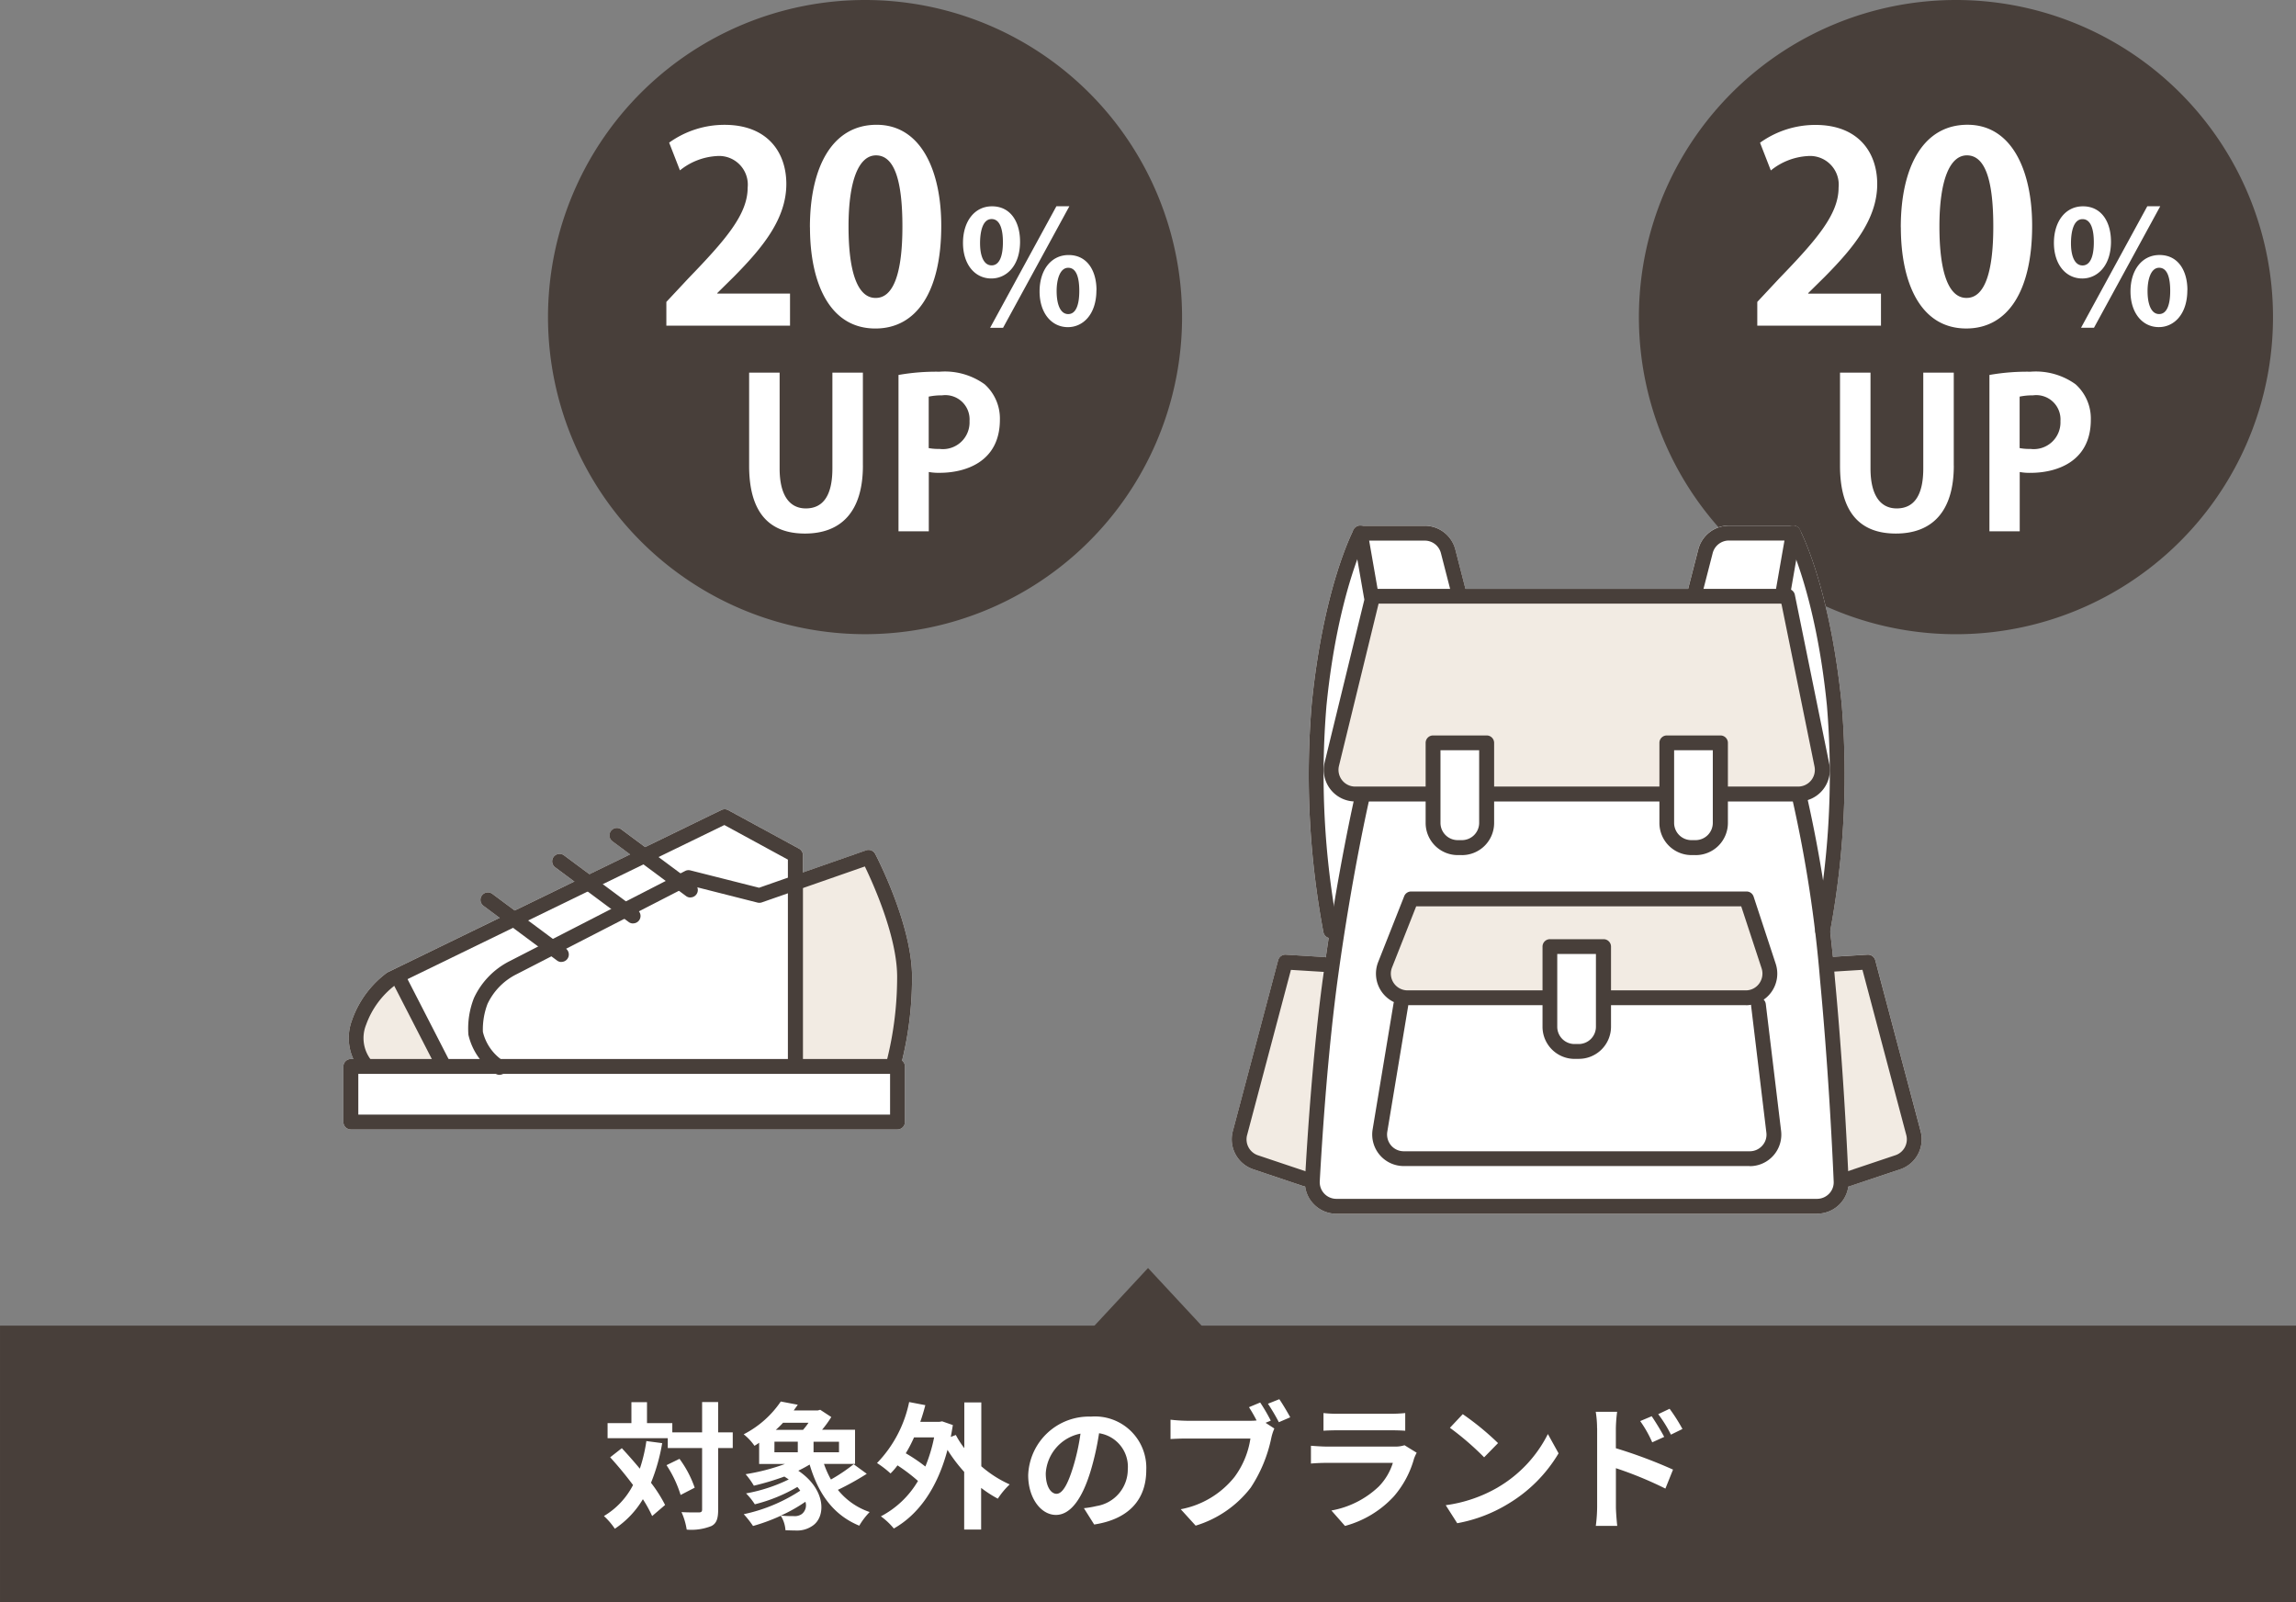 <svg xmlns="http://www.w3.org/2000/svg" width="331.298" height="231.146"><rect width="100%" height="100%" fill="#808080" stroke="none"/><path fill="#483f3a" d="M124.823 0a45.745 45.745 0 1 1-17.5 3.478A45.8 45.8 0 0 1 124.823 0" data-name="パス 17"/><path fill="#fff" d="M129.648 54.093a31.4 31.4 0 0 1 5.914-.467 9.82 9.82 0 0 1 6.511 1.809 6.63 6.63 0 0 1 2.205 5.112c0 6.261-5.236 7.663-8.652 7.663a8 8 0 0 1-1.606-.118v8.556h-4.372Zm4.369 10.553a7.5 7.5 0 0 0 1.542.118 3.855 3.855 0 0 0 4.338-4.014 3.5 3.5 0 0 0-3.983-3.713 8.8 8.8 0 0 0-1.907.182v7.428Zm-9.505 2.527c0 6.689-3.18 9.8-8.364 9.8s-8.053-3.062-8.053-9.783V53.762h4.4v13.817c0 4.013 1.521 5.768 3.781 5.768 2.377 0 3.833-1.691 3.833-5.768V53.762h4.4v13.411Zm22.677-32.328c0 3.542-1.993 5.33-4.145 5.33-2.4 0-4.09-2.055-4.09-5.134s1.649-5.277 4.186-5.277c2.741 0 4.047 2.333 4.047 5.073m-5.771.246c0 1.867.546 3.2 1.67 3.2s1.628-1.327 1.628-3.34c0-1.851-.417-3.34-1.628-3.34-1.413.001-1.67 2.132-1.67 3.481Zm3.32 12.207h-1.868l9.563-17.532h1.871Zm13.47-5.445c0 3.564-1.97 5.351-4.112 5.351-2.4 0-4.09-2.077-4.09-5.148s1.65-5.255 4.187-5.255c2.741 0 4.026 2.333 4.026 5.051m-5.751.129c0 1.969.547 3.34 1.67 3.34s1.6-1.349 1.6-3.34c0-1.851-.386-3.34-1.6-3.34s-1.67 1.746-1.67 3.342Zm-35.6-9.178c0-8.68 3.212-14.792 9.626-14.792s9.327 6.636 9.327 14.567c0 9.43-3.512 14.824-9.509 14.824-6.64 0-9.435-6.636-9.435-14.6m9.494 10.189c2.57 0 3.844-3.618 3.844-10.3s-1.167-10.267-3.811-10.267c-2.421 0-3.963 3.468-3.963 10.267s1.392 10.3 3.891 10.3zm-12.367 3.997H96.151v-3.423l3.171-3.393c5.4-5.588 8.56-9.237 8.56-13.091a4.14 4.14 0 0 0-4.455-4.56 9.3 9.3 0 0 0-5.316 2.064l-1.557-4a13.67 13.67 0 0 1 8-2.568c6.115 0 8.909 3.889 8.909 8.531 0 5.051-3.438 9.2-7.581 13.389l-2.38 2.348v.075h10.494v4.645Z" data-name="パス 18"/><path fill="#483f3a" d="M282.233 0a45.748 45.748 0 1 1-17.5 3.479A45.8 45.8 0 0 1 282.233 0" data-name="パス 19"/><path fill="#fff" d="M287.062 54.093a31.4 31.4 0 0 1 5.914-.467 9.82 9.82 0 0 1 6.511 1.809 6.63 6.63 0 0 1 2.205 5.116c0 6.261-5.236 7.663-8.652 7.663a8 8 0 0 1-1.606-.118v8.557h-4.372Zm4.369 10.553a7.5 7.5 0 0 0 1.542.118 3.855 3.855 0 0 0 4.336-4.014 3.5 3.5 0 0 0-3.983-3.713 8.8 8.8 0 0 0-1.906.182v7.428Zm-9.51 2.526c0 6.689-3.18 9.8-8.362 9.8s-8.057-3.059-8.057-9.782V53.762h4.4v13.817c0 4.013 1.521 5.768 3.781 5.768 2.376 0 3.833-1.691 3.833-5.768V53.762h4.4v13.4Zm22.681-32.326c0 3.542-1.993 5.33-4.145 5.33-2.4 0-4.09-2.055-4.09-5.134s1.649-5.277 4.186-5.277c2.741 0 4.047 2.333 4.047 5.073m-5.773.257c0 1.867.547 3.2 1.67 3.2s1.628-1.327 1.628-3.34c0-1.851-.417-3.34-1.628-3.34-1.412-.002-1.669 2.131-1.669 3.48Zm3.32 12.19h-1.868l9.563-17.532h1.868Zm13.471-5.445c0 3.564-1.971 5.351-4.112 5.351-2.4 0-4.09-2.077-4.09-5.147s1.649-5.255 4.186-5.255c2.741 0 4.027 2.333 4.027 5.051m-5.751.129c0 1.969.546 3.34 1.67 3.34s1.6-1.349 1.6-3.34c0-1.851-.386-3.34-1.6-3.34s-1.669 1.744-1.669 3.34Zm-35.606-9.178c0-8.68 3.212-14.792 9.626-14.792s9.328 6.636 9.328 14.567c0 9.43-3.513 14.824-9.51 14.824-6.639 0-9.435-6.636-9.435-14.6m9.494 10.189c2.57 0 3.845-3.618 3.845-10.3s-1.167-10.266-3.811-10.266c-2.42 0-3.962 3.468-3.962 10.267s1.391 10.3 3.891 10.3h.038Zm-12.359 4h-17.851v-3.422l3.171-3.393c5.4-5.588 8.56-9.237 8.56-13.091a4.14 4.14 0 0 0-4.455-4.56 9.3 9.3 0 0 0-5.323 2.077l-1.556-4a13.67 13.67 0 0 1 8-2.568c6.115 0 8.909 3.889 8.909 8.531 0 5.051-3.438 9.2-7.581 13.389l-2.377 2.344v.075h10.5v4.645Z" data-name="パス 20"/><path fill="#fff" fill-rule="evenodd" d="M265.74 101.55a123 123 0 0 1-1.664 32.792q.219 1.841.4 3.685l5.012-.309a1.09 1.09 0 0 1 1.1.792l6.554 24.692a4.566 4.566 0 0 1-2.945 5.481l-7.281 2.436a1 1 0 0 1-.217.048 4.5 4.5 0 0 1-.248.984 4.54 4.54 0 0 1-4.255 2.942l-.027.01h-69.331a4.54 4.54 0 0 1-3.309-1.424 4.46 4.46 0 0 1-1.2-2.5 1.3 1.3 0 0 1-.216-.045l-7.271-2.44a4.563 4.563 0 0 1-2.958-5.481l6.551-24.692a1.09 1.09 0 0 1 1.1-.792l5.547.342a1 1 0 0 1 .221.037q.207-1.43.416-2.8a1.1 1.1 0 0 1-.382-.2 1.07 1.07 0 0 1-.375-.609 122.5 122.5 0 0 1-1.692-32.945c1.669-16.652 5.819-24.7 6.046-25.144v-.008a1.1 1.1 0 0 1 .263-.324 1.06 1.06 0 0 1 .784-.238h9.213a4.56 4.56 0 0 1 4.412 3.415l1.463 5.686h32.13l1.466-5.7a4.55 4.55 0 0 1 4.413-3.415h9.112l.061-.008a1.08 1.08 0 0 1 .786.24l.047.041a1 1 0 0 1 .1.106 1.1 1.1 0 0 1 .188.319c.609 1.196 4.405 9.245 5.986 25.026" data-name="パス 21"/><path fill="#fff" d="m258.748 76.913-2.377 16.194L263 134.292a120.6 120.6 0 0 0 1.681-32.612c-1.67-16.751-5.933-24.756-5.933-24.756" data-name="パス 22"/><path fill="#fff" d="m244.431 85.936 1.649-6.411a3.48 3.48 0 0 1 3.373-2.612h9.3l-1.584 9.113" data-name="パス 23"/><path fill="#f2ebe3" d="M259.477 114.556h-63.919a3.476 3.476 0 0 1-3.383-4.3l5.914-24.232h59.85l4.958 24.361a3.48 3.48 0 0 1-3.416 4.174Zm-7.575 29.39h-48.8a3.487 3.487 0 0 1-3.245-4.763l3.759-9.505h48.4l3.19 9.7a3.486 3.486 0 0 1-3.309 4.57Z" data-name="パス 24"/><path fill="#483f3a" d="M252.473 168.221h-49.922a4.548 4.548 0 0 1-4.487-5.3l3.009-18.12a1.06 1.06 0 0 1 .813-.867 1.075 1.075 0 0 1 1.3 1.22l-3.009 18.12a2.45 2.45 0 0 0 .535 1.959 2.4 2.4 0 0 0 1.842.855h49.923a2.4 2.4 0 0 0 1.81-.813 2.35 2.35 0 0 0 .588-1.884l-2.2-18.279a1.07 1.07 0 0 1 .533-1.065 1.07 1.07 0 0 1 .815-.1 1.1 1.1 0 0 1 .373.19 1.1 1.1 0 0 1 .271.319 1.1 1.1 0 0 1 .127.4L257 163.137a4.55 4.55 0 0 1-4.514 5.1Z" data-name="パス 25"/><path fill="#f2ebe3" d="m191.028 139.13-5.547-.342-6.554 24.692a3.48 3.48 0 0 0 2.26 4.2l7.271 2.44m75.538-30.991 5.547-.342 6.554 24.692a3.48 3.48 0 0 1-2.26 4.2l-7.271 2.44" data-name="パス 26"/><path fill="#483f3a" d="M197.86 87.091a1.06 1.06 0 0 1-1.049-.888l-1.584-9.108a1.07 1.07 0 0 1 .243-.866 1.08 1.08 0 0 1 .817-.378h9.294a4.56 4.56 0 0 1 4.413 3.415l1.65 6.411a1.1 1.1 0 0 1 .023.418 1.07 1.07 0 0 1-.417.707 1.072 1.072 0 0 1-1.684-.589l-1.65-6.411a2.405 2.405 0 0 0-2.335-1.809h-8.02l1.372 7.856a1.09 1.09 0 0 1-.867 1.244c-.064 0-.13.011-.182.011Z" data-name="パス 27"/><path fill="#483f3a" d="M192.013 135.352a1.1 1.1 0 0 1-.674-.238 1.07 1.07 0 0 1-.375-.609 122.4 122.4 0 0 1-1.692-32.945c1.681-16.771 5.879-24.82 6.05-25.153a1.1 1.1 0 0 1 .263-.324 1.076 1.076 0 0 1 1.633 1.33c-.044.075-4.187 8.06-5.815 24.361a120.4 120.4 0 0 0 1.659 32.292 1.09 1.09 0 0 1-.825 1.274 2 2 0 0 1-.224.022Zm65.151-48.261a1 1 0 0 1-.182-.011 1.1 1.1 0 0 1-.392-.151 1.06 1.06 0 0 1-.475-1.094l1.371-7.856h-8.02a2.42 2.42 0 0 0-2.335 1.809l-1.65 6.411a1.1 1.1 0 0 1-.181.377 1.07 1.07 0 0 1-1.125.394 1.07 1.07 0 0 1-.771-1.306l1.649-6.411a4.55 4.55 0 0 1 4.413-3.415h9.3a1.08 1.08 0 0 1 1.031.785 1.1 1.1 0 0 1 .028.459l-1.584 9.108a1.066 1.066 0 0 1-1.049.888Z" data-name="パス 28"/><path fill="#483f3a" d="M263.002 135.352a.8.8 0 0 1-.225-.022 1.067 1.067 0 0 1-.825-1.274 120.4 120.4 0 0 0 1.659-32.292c-1.628-16.3-5.771-24.268-5.815-24.361a1.1 1.1 0 0 1-.12-.4 1.1 1.1 0 0 1 .042-.416 1.1 1.1 0 0 1 .2-.369 1.074 1.074 0 0 1 1.511-.145 1.1 1.1 0 0 1 .265.324c.182.331 4.369 8.369 6.049 25.153a123 123 0 0 1-1.691 32.945 1.07 1.07 0 0 1-1.049.847Z" data-name="パス 29"/><path fill="#483f3a" d="M262.175 175.103h-69.337a4.54 4.54 0 0 1-3.309-1.424 4.45 4.45 0 0 1-1.231-3.371c.353-6.476 1.178-18.966 2.666-29.776 2.034-14.824 4.5-25.512 4.513-25.623a1.07 1.07 0 0 1 .477-.667 1.1 1.1 0 0 1 .391-.148 1.07 1.07 0 0 1 1.221 1.3c-.022.108-2.462 10.7-4.487 25.432-1.477 10.734-2.291 23.151-2.646 29.6a2.4 2.4 0 0 0 2.409 2.526h69.338a2.43 2.43 0 0 0 1.745-.739 2.36 2.36 0 0 0 .664-1.765c-.246-5.716-.836-17.083-1.959-28.985a188 188 0 0 0-3.983-26.052 1.073 1.073 0 0 1 2.078-.535 190 190 0 0 1 4.046 26.383c1.124 11.945 1.712 23.355 1.971 29.091a4.537 4.537 0 0 1-4.54 4.741Z" data-name="パス 30"/><path fill="#483f3a" d="M259.476 115.626h-63.918a4.56 4.56 0 0 1-4.423-5.63l5.914-24.231a1.065 1.065 0 0 1 1.038-.814h59.85a1.066 1.066 0 0 1 1.049.856l4.959 24.361a4.545 4.545 0 0 1-4.455 5.458ZM198.92 87.091l-5.718 23.408a2.42 2.42 0 0 0 1.291 2.735 2.4 2.4 0 0 0 1.054.241h63.919a2.41 2.41 0 0 0 2.356-2.891l-4.777-23.5h-58.137Zm52.982 57.922h-48.8a4.55 4.55 0 0 1-4.241-6.223l3.758-9.505a1.07 1.07 0 0 1 1-.673h48.4a1.07 1.07 0 0 1 1.017.739l3.191 9.7a4.56 4.56 0 0 1-4.327 5.973Zm-47.551-14.267-3.491 8.83a2.412 2.412 0 0 0 2.238 3.3h48.804a2.38 2.38 0 0 0 1.949-1 2.43 2.43 0 0 0 .342-2.163l-2.945-8.959H204.34Zm-15.9 40.437a1.3 1.3 0 0 1-.342-.053l-7.272-2.441a4.56 4.56 0 0 1-2.957-5.48l6.551-24.693a1.09 1.09 0 0 1 1.1-.791l5.547.342a1.1 1.1 0 0 1 .4.106 1.072 1.072 0 0 1-.12 1.978 1.1 1.1 0 0 1-.414.056l-4.67-.289-6.328 23.846a2.42 2.42 0 0 0 1.556 2.9l7.272 2.44a1.072 1.072 0 0 1-.343 2.088Zm78.132 0a1.073 1.073 0 0 1-.344-2.088l7.271-2.44a2.42 2.42 0 0 0 1.556-2.9l-6.326-23.842-4.669.29a1.075 1.075 0 0 1-1.079-1.422 1.1 1.1 0 0 1 .212-.361 1.1 1.1 0 0 1 .334-.253 1.1 1.1 0 0 1 .4-.1l5.547-.342a1.09 1.09 0 0 1 1.1.792l6.554 24.692a4.566 4.566 0 0 1-2.945 5.481l-7.281 2.436a1 1 0 0 1-.342.053Z" data-name="パス 31"/><path fill="#fff" d="M206.78 107.159h7.741v11.56a3.56 3.56 0 0 1-1.043 2.52 3.56 3.56 0 0 1-2.522 1.044h-.6a3.563 3.563 0 0 1-3.566-3.564v-11.56Z" data-name="パス 32"/><path fill="#483f3a" d="M210.946 123.361h-.6a4.637 4.637 0 0 1-4.636-4.634V107.17a1.07 1.07 0 0 1 1.07-1.07h7.742a1.074 1.074 0 0 1 1.071 1.07v11.56a4.64 4.64 0 0 1-4.637 4.634Zm-3.094-15.135v10.487a2.49 2.49 0 0 0 2.491 2.489h.6a2.49 2.49 0 0 0 2.49-2.489v-10.484h-5.6Z" data-name="パス 33"/><path fill="#fff" d="M240.502 107.159h7.745v11.56a3.564 3.564 0 0 1-3.566 3.564h-.6a3.563 3.563 0 0 1-3.566-3.564v-11.56Z" data-name="パス 34"/><path fill="#483f3a" d="M244.678 123.361h-.6a4.637 4.637 0 0 1-4.636-4.634V107.17a1.07 1.07 0 0 1 1.07-1.07h7.742a1.074 1.074 0 0 1 1.071 1.07v11.56a4.64 4.64 0 0 1-4.637 4.634Zm-3.113-15.135v10.487a2.49 2.49 0 0 0 2.491 2.489h.6a2.49 2.49 0 0 0 2.49-2.489v-10.484h-5.6Z" data-name="パス 35"/><path fill="#fff" d="M223.636 136.562h7.741v11.56a3.564 3.564 0 0 1-3.565 3.564h-.6a3.563 3.563 0 0 1-3.565-3.564v-11.56Z" data-name="パス 36"/><path fill="#483f3a" d="M227.812 152.762h-.6a4.636 4.636 0 0 1-4.636-4.634v-11.566a1.07 1.07 0 0 1 1.071-1.07h7.741a1.074 1.074 0 0 1 1.071 1.07v11.56a4.64 4.64 0 0 1-4.637 4.634Zm-3.11-15.124v10.49a2.49 2.49 0 0 0 2.49 2.489h.6a2.49 2.49 0 0 0 2.49-2.489v-10.5h-5.6Z" data-name="パス 37"/><path fill="#fff" d="M131.602 141.226a50 50 0 0 1-1.436 11.787 1 1 0 0 1 .093.082 1.08 1.08 0 0 1 .316.758v8.015a1.077 1.077 0 0 1-1.074 1.073H50.622a1.075 1.075 0 0 1-1.073-1.073v-8.015a1.075 1.075 0 0 1 1.073-1.073h.362a7.3 7.3 0 0 1-.211-5.557 14.43 14.43 0 0 1 5.066-6.9.7.7 0 0 1 .156-.086l16.1-7.826-2.33-1.733a1.1 1.1 0 0 1-.282-.31 1.07 1.07 0 0 1-.122-.813 1.07 1.07 0 0 1 .884-.8 1.1 1.1 0 0 1 .419.02 1.1 1.1 0 0 1 .379.178l3.229 2.4 8.593-4.178-2.762-2.054a1.1 1.1 0 0 1-.282-.31 1.07 1.07 0 0 1 .057-1.192 1.1 1.1 0 0 1 .31-.282 1.1 1.1 0 0 1 .4-.142 1.07 1.07 0 0 1 .8.2l3.662 2.723 5.873-2.855-2.535-1.886a1 1 0 0 1-.282-.31 1.07 1.07 0 0 1 .057-1.191 1.073 1.073 0 0 1 1.5-.225l3.434 2.553 11-5.349a1.1 1.1 0 0 1 .5-.106 1.1 1.1 0 0 1 .491.128l10.22 5.558a1.08 1.08 0 0 1 .558.945v2.482l9.124-3.187a1.09 1.09 0 0 1 1.309.515c.217.429 5.438 10.483 5.303 18.036" data-name="パス 38"/><path fill="#f2ebe3" d="m56.591 141.087-4.916 5.6v5.515l2.071 1.941 9.349-.569-6.5-12.488Zm58.567-13.654 9.744-3.529 3.7 6.459 1.923 10.836-.978 10.365-1.282 2.579-12.679-.171Z" data-name="パス 39"/><path fill="#483f3a" d="M114.762 154.649a1.075 1.075 0 0 1-1.074-1.073v-29.563l-9.168-4.989-47.51 23.106a12.44 12.44 0 0 0-4.187 5.718 5.13 5.13 0 0 0 .655 4.989 1.07 1.07 0 0 1-1.545 1.481 7.29 7.29 0 0 1-1.16-7.092 14.43 14.43 0 0 1 5.066-6.9.7.7 0 0 1 .156-.086l48.1-23.384a1.1 1.1 0 0 1 .988.022l10.219 5.558a1.08 1.08 0 0 1 .559.944v30.208a1.075 1.075 0 0 1-1.074 1.073Z" data-name="パス 40"/><path fill="#483f3a" d="M81.013 138.78a1.03 1.03 0 0 1-.645-.215l-10.605-7.885a1.1 1.1 0 0 1-.282-.31 1.07 1.07 0 0 1 .057-1.192 1.1 1.1 0 0 1 .31-.282 1.08 1.08 0 0 1 .814-.121 1.1 1.1 0 0 1 .379.178l10.6 7.886a1.068 1.068 0 0 1-.633 1.93Zm10.337-5.558a1.03 1.03 0 0 1-.644-.215l-10.6-7.885a1.1 1.1 0 0 1-.282-.31 1.074 1.074 0 0 1 1.559-1.417l10.606 7.885a1.069 1.069 0 0 1-.634 1.931Zm8.277-3.744a1.03 1.03 0 0 1-.644-.215l-10.606-7.886a1.1 1.1 0 0 1-.281-.31 1.074 1.074 0 0 1 1.559-1.416l10.6 7.885a1.069 1.069 0 0 1-.633 1.931Z" data-name="パス 41"/><path fill="#483f3a" d="M72.087 155.067a1.1 1.1 0 0 1-.548-.155 9.13 9.13 0 0 1-3.95-5.622 12 12 0 0 1 .8-5.311 11.27 11.27 0 0 1 5.174-5.333l25.311-13a1.07 1.07 0 0 1 .757-.076l9.9 2.5 15.447-5.4a1.09 1.09 0 0 1 1.309.515c.225.429 5.447 10.483 5.313 18.036a50 50 0 0 1-1.6 12.435 1.1 1.1 0 0 1-.2.369 1.07 1.07 0 0 1-1.5.155 1.06 1.06 0 0 1-.389-.72 1 1 0 0 1 .039-.415 49.4 49.4 0 0 0 1.5-11.866c.107-5.826-3.435-13.648-4.658-16.179l-14.858 5.182a1.1 1.1 0 0 1-.622.032l-9.823-2.489-24.946 12.82a9.13 9.13 0 0 0-4.2 4.292 10.4 10.4 0 0 0-.666 4.023 6.96 6.96 0 0 0 2.957 4.2 1.1 1.1 0 0 1 .311.281A1.065 1.065 0 0 1 73 154.53a1.09 1.09 0 0 1-.923.526Z" data-name="パス 42"/><path fill="#483f3a" d="M129.502 162.942h-78.88a1.077 1.077 0 0 1-1.074-1.073v-8.015a1.077 1.077 0 0 1 1.074-1.073h78.88a1.077 1.077 0 0 1 1.074 1.073v8.015a1.077 1.077 0 0 1-1.074 1.073m-77.8-2.145h76.73v-5.869h-76.73Z" data-name="パス 43"/><path fill="#483f3a" d="M63.954 154.702a1.09 1.09 0 0 1-.955-.579l-6.548-12.746a1.08 1.08 0 0 1-.069-.821 1.1 1.1 0 0 1 .2-.367 1.08 1.08 0 0 1 .732-.378 1.07 1.07 0 0 1 1.046.578l6.548 12.747a1.087 1.087 0 0 1-.467 1.448 1 1 0 0 1-.487.118" data-name="パス 44"/><path fill="#483f3a" d="M.002 191.244h331.3v39.9H.002Z" data-name="パス 45"/><path fill="#483f3a" d="m165.649 182.927 10.815 11.635h-21.619l10.815-11.635Z" data-name="パス 46"/><path fill="#fff" d="M95.552 208.177a27 27 0 0 1-1.617 5.737 20 20 0 0 1 2.034 3.2l-1.867 1.599a19 19 0 0 0-1.338-2.43 13.3 13.3 0 0 1-4.047 4.26 10.2 10.2 0 0 0-1.573-1.831 11.1 11.1 0 0 0 4.2-4.474 54 54 0 0 0-3.3-4l1.681-1.316a72 72 0 0 1 2.6 2.956 22.6 22.6 0 0 0 .942-3.981l2.291.3Zm10.183.728h-2.108v8.867c0 1.316-.235 2.011-.986 2.386a7.84 7.84 0 0 1-3.554.514 9.7 9.7 0 0 0-.751-2.527c1.1.064 2.179.044 2.506.044s.467-.1.467-.417v-8.867h-4.954v-1.424H87.67v-2.178h3.438v-3.017h2.249v3.017h3.652v1.338h4.3v-4.377h2.313v4.377h2.108v2.264Zm-7.688 1.555a15.6 15.6 0 0 1 2.194 4.163l-2.034 1.049a16.6 16.6 0 0 0-2.034-4.3Zm27.017 2.163a39 39 0 0 1-4.162 2.311 9.96 9.96 0 0 0 4.584 3.2 10.3 10.3 0 0 0-1.5 1.97c-3.748-1.542-5.914-4.613-7.159-8.819-.514.311-1.071.61-1.639.888 4.026 2.708 4.026 6.689 2.012 7.974a3.86 3.86 0 0 1-2.291.654 40 40 0 0 1-1.573-.044 4.4 4.4 0 0 0-.674-2.088 27 27 0 0 1-4.005 1.477 14 14 0 0 0-1.338-1.7 23.9 23.9 0 0 0 8.149-3.393 4.6 4.6 0 0 0-.417-.535 23.2 23.2 0 0 1-6.135 2.5 9.4 9.4 0 0 0-1.264-1.572 23.4 23.4 0 0 0 6.157-2.012c-.193-.138-.417-.278-.632-.417a39 39 0 0 1-4.4 1.316 11.4 11.4 0 0 0-1.189-1.658 30 30 0 0 0 5.685-1.476h-3.734v-3.059a7 7 0 0 1-.674.439 7.7 7.7 0 0 0-1.556-1.658 14.4 14.4 0 0 0 5.354-4.731l2.453.467c-.193.278-.4.557-.589.824h3.47l.353-.1 1.6 1.048a15 15 0 0 1-1.327 1.831h4.754v4.935h-4.483a14 14 0 0 0 1.006 2.248 25 25 0 0 0 3.277-2.205l1.895 1.382Zm-13.321-3.11h3.373v-1.524h-3.367Zm1.245-4.259a12 12 0 0 1-1.049 1.028h3.93a9 9 0 0 0 .792-1.028zm3.224 11.4a22.4 22.4 0 0 1-3.535 1.991 16 16 0 0 0 1.821.075 1.77 1.77 0 0 0 1.2-.3 1.61 1.61 0 0 0 .514-1.777Zm4.851-8.658h-3.673v1.517h3.673Zm20.507 3.511a16.4 16.4 0 0 0 4.123 2.644 11.2 11.2 0 0 0-1.712 2.055 17 17 0 0 1-2.409-1.555v6.015h-2.447v-8.323a22.7 22.7 0 0 1-2.409-3.178c-1.477 5.587-4.22 9.354-7.742 11.345a10 10 0 0 0-1.868-1.755 13.44 13.44 0 0 0 5.354-5.106 25.6 25.6 0 0 0-2.957-2.247 9 9 0 0 1-1.007 1.166 14 14 0 0 0-1.948-1.5 17.8 17.8 0 0 0 4.636-8.8l2.335.449c-.215.825-.45 1.616-.729 2.408h2.741l.417-.074 1.543.535c-.1.588-.193 1.166-.3 1.711l.729-.279a13 13 0 0 0 1.223 1.9v-6.6h2.453v9.195Zm-9.684-4.138a19 19 0 0 1-1.189 2.29 24 24 0 0 1 2.826 1.91 22.6 22.6 0 0 0 1.264-4.2Zm25.992 12.555-1.477-2.344a14 14 0 0 0 1.832-.311 5.35 5.35 0 0 0 4.5-5.289 4.887 4.887 0 0 0-4.145-5.213 39.5 39.5 0 0 1-1.189 5.351c-1.189 3.981-2.881 6.433-5.033 6.433s-4.005-2.409-4.005-5.738a8.77 8.77 0 0 1 9.06-8.445 7.4 7.4 0 0 1 7.978 7.7c0 4.3-2.549 7.106-7.518 7.866Zm-5.429-4.421c.825 0 1.6-1.244 2.41-3.906a31 31 0 0 0 1.049-4.774 6.22 6.22 0 0 0-5.012 5.726c0 1.991.792 2.956 1.556 2.956Zm30.895-10.542-.729.3 1.264.824a7.2 7.2 0 0 0-.439 1.36 20.5 20.5 0 0 1-2.977 7.182 15.8 15.8 0 0 1-7.938 5.47l-2.152-2.366a12.98 12.98 0 0 0 7.741-4.635 12.34 12.34 0 0 0 2.313-5.566h-9.183c-.91 0-1.832.044-2.345.075v-2.792a23 23 0 0 0 2.345.156h9.143a8 8 0 0 0 .933-.044 22 22 0 0 0-1.1-1.916l1.617-.674a26 26 0 0 1 1.521 2.6Zm2.826-.492-1.639.706a29 29 0 0 0-1.573-2.665l1.639-.653c.491.706 1.2 1.917 1.573 2.6Zm17.872 5.941a14 14 0 0 1-2.923 5.47 14.8 14.8 0 0 1-7.045 4.259l-1.96-2.226a13.3 13.3 0 0 0 6.833-3.457 8.5 8.5 0 0 0 2.034-3.415h-9.53c-.467 0-1.457.022-2.291.1v-2.568c.825.063 1.681.118 2.291.118h9.766a4.3 4.3 0 0 0 1.446-.193l1.756 1.081a7 7 0 0 0-.375.825Zm-11.008-6.454h7.6a20 20 0 0 0 2.131-.1v2.548a33 33 0 0 0-2.179-.063h-7.56c-.632 0-1.477.021-2.056.063v-2.548a17 17 0 0 0 2.056.1Zm23.129 10.6a18.56 18.56 0 0 0 7.186-7.674l1.543 2.783a20.95 20.95 0 0 1-7.3 7.3 21.4 21.4 0 0 1-7.324 2.783l-1.659-2.6a20.4 20.4 0 0 0 7.559-2.59Zm0-6.369-2.012 2.055a41 41 0 0 0-4.937-4.259l1.852-1.969a40 40 0 0 1 5.1 4.184Zm14.285-2.129a15 15 0 0 0-.193-2.387h3.085a22 22 0 0 0-.182 2.387v2.871a70 70 0 0 1 8.249 3.084l-1.1 2.739a54.5 54.5 0 0 0-7.142-2.943v5.588c0 .556.1 1.936.193 2.739h-3.094a22 22 0 0 0 .193-2.739v-11.355Zm9.67 1.244-1.712.778a17 17 0 0 0-1.735-3.067l1.659-.7c.557.825 1.338 2.088 1.8 2.976Zm2.646-1.145-1.659.814a18.6 18.6 0 0 0-1.832-2.956l1.639-.778a25 25 0 0 1 1.852 2.911Z" data-name="パス 47"/></svg>